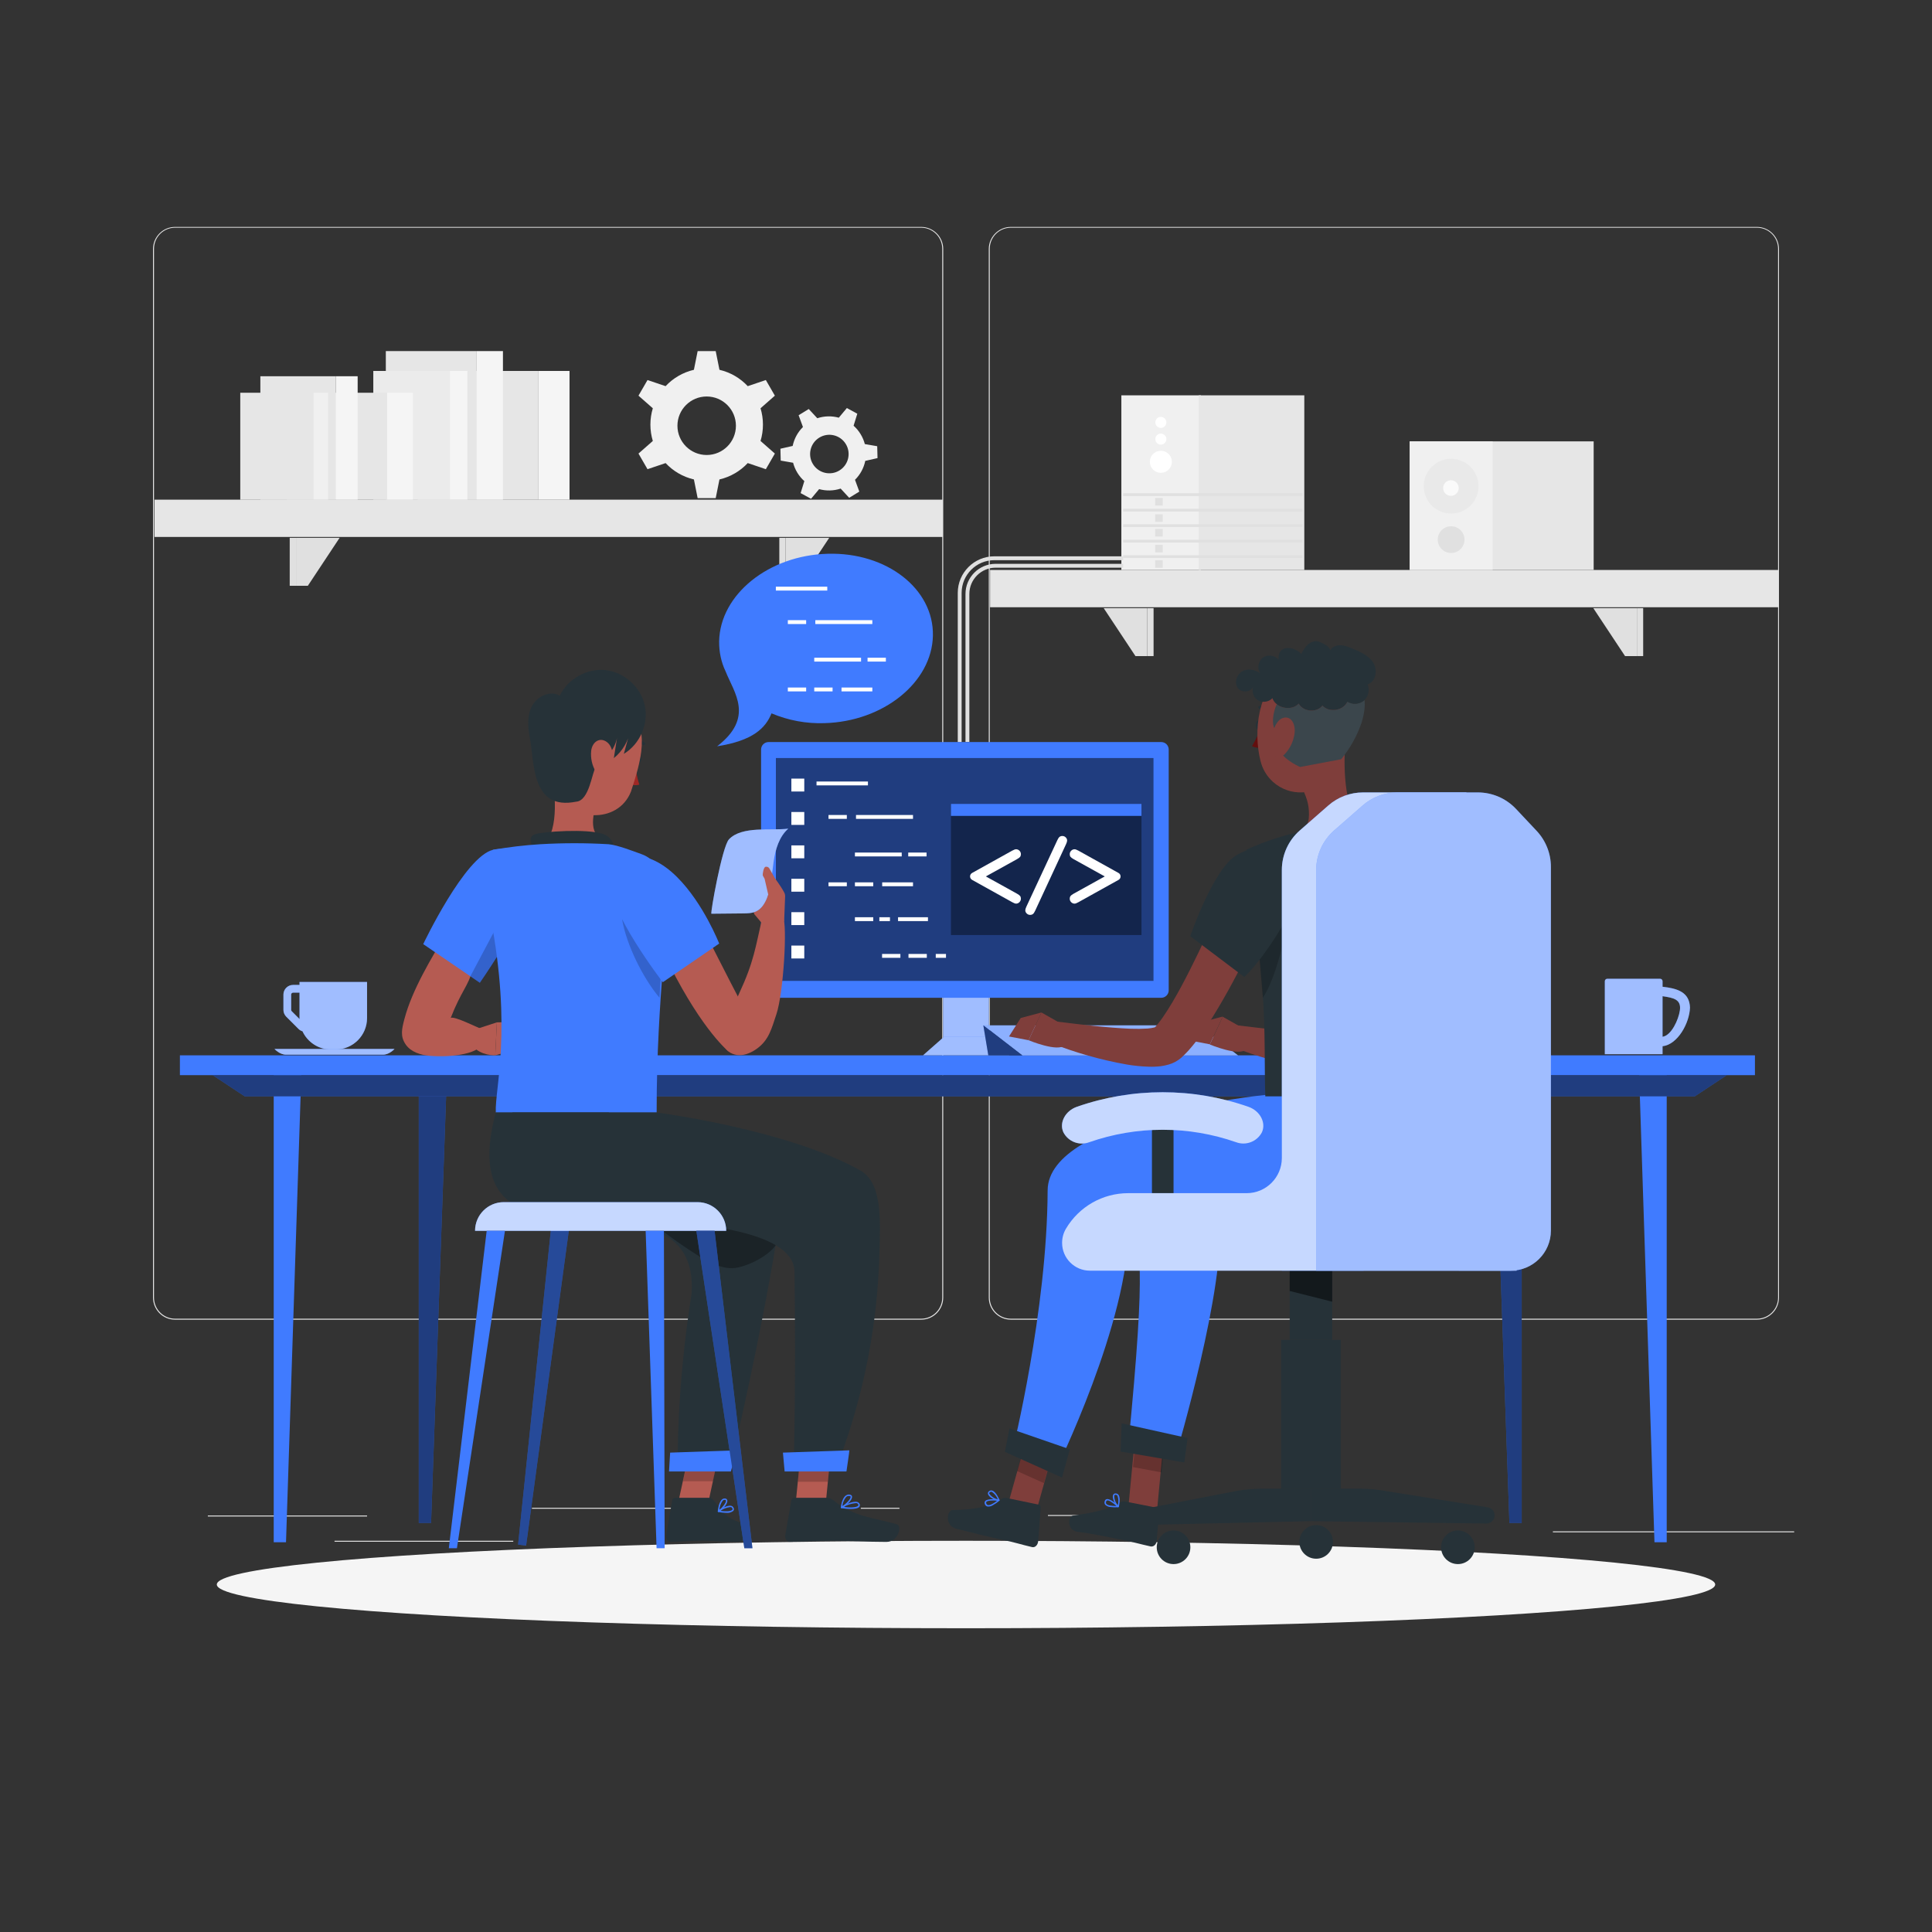 <?xml version="1.0" encoding="utf-8"?>
<!-- Generator: Adobe Illustrator 27.5.0, SVG Export Plug-In . SVG Version: 6.00 Build 0)  -->
<svg version="1.1" xmlns="http://www.w3.org/2000/svg" xmlns:xlink="http://www.w3.org/1999/xlink" x="0px" y="0px"
	 viewBox="0 0 500 500" style="enable-background:new 0 0 500 500;" xml:space="preserve">
<rect x="0" y="0" width="500" height="500" fill="#333333" stroke="none"/>
<g id="Shadows_1_">
	<g id="Shadow--inject-214">
		<ellipse id="path--inject-214" style="fill:#F5F5F5;" cx="250" cy="410.07" rx="193.89" ry="11.32"/>
	</g>
</g>
<g id="Background_Complete">
	<g>
		<path style="fill:#E6E6E6;" d="M238.395,341.53H45.305c-3.15-0.005-5.7-2.56-5.7-5.71V64.39c0.027-3.13,2.57-5.655,5.7-5.66
			h193.09c3.153,0,5.71,2.556,5.71,5.71l0,0v271.38C244.105,338.974,241.548,341.53,238.395,341.53z M45.305,58.93
			c-3.012,0.006-5.45,2.448-5.45,5.46v271.43c0,3.012,2.438,5.454,5.45,5.46h193.09c3.013-0.005,5.454-2.447,5.46-5.46V64.39
			c-0.006-3.013-2.447-5.455-5.46-5.46H45.305z"/>
		<path style="fill:#E6E6E6;" d="M454.705,341.53h-193.1c-3.151-0.005-5.705-2.559-5.71-5.71V64.39
			c0.033-3.132,2.578-5.655,5.71-5.66h193.1c3.126,0.011,5.663,2.534,5.69,5.66v271.43
			C460.395,338.966,457.851,341.519,454.705,341.53z M261.605,58.93c-3.013,0.006-5.455,2.447-5.46,5.46v271.43
			c0.005,3.013,2.447,5.454,5.46,5.46h193.1c3.013-0.005,5.454-2.447,5.46-5.46V64.39c-0.006-3.013-2.447-5.455-5.46-5.46H261.605z"
			/>
	</g>
	<g>
		<rect x="53.79" y="392.21" style="fill:#E0E0E0;" width="41.21" height="0.25"/>
		<rect x="137.67" y="390.21" style="fill:#E0E0E0;" width="41.33" height="0.25"/>
		<rect x="222.78" y="390.21" style="fill:#E0E0E0;" width="10" height="0.25"/>
		<rect x="86.58" y="398.75" style="fill:#E0E0E0;" width="46.25" height="0.25"/>
		<rect x="271.2" y="392.08" style="fill:#E0E0E0;" width="21.6" height="0.25"/>
		<rect x="301.7" y="392.08" style="fill:#E0E0E0;" width="27.93" height="0.25"/>
		<rect x="401.89" y="396.31" style="fill:#E0E0E0;" width="62.44" height="0.25"/>
	</g>
	<g>
		<rect x="364.83" y="114.225" style="fill:#E6E6E6;" width="47.61" height="33.27"/>
		<g>
			<rect x="364.83" y="114.225" style="fill:#F0F0F0;" width="21.47" height="33.27"/>
			<path style="opacity:0.4;fill:#E0E0E0;enable-background:new    ;" d="M375.548,118.735c3.916,0,7.09,3.174,7.09,7.09
				s-3.174,7.09-7.09,7.09c-3.916,0-7.09-3.174-7.09-7.09S371.632,118.735,375.548,118.735z"/>
			<path style="fill:#E0E0E0;" d="M379.008,139.655c0,1.911-1.549,3.46-3.46,3.46c-1.911,0-3.46-1.549-3.46-3.46
				c0-1.911,1.549-3.46,3.46-3.46h0C377.459,136.195,379.008,137.745,379.008,139.655z"/>
		</g>
		<circle style="fill:#FAFAFA;" cx="375.497" cy="126.307" r="2.017"/>
	</g>
	<g>
		<g>
			<g>
				<rect x="290.208" y="102.312" style="fill:#F0F0F0;" width="20.588" height="45.196"/>
			</g>
			<g>
				<rect x="310.235" y="102.312" style="fill:#E6E6E6;" width="27.317" height="45.196"/>
			</g>
			<g>
				<g>
					<path style="fill:#FFFFFF;" d="M300.427,116.663c1.575,0,2.852,1.277,2.852,2.852c0,1.575-1.277,2.851-2.852,2.851
						c-1.575,0-2.852-1.277-2.852-2.851C297.576,117.94,298.853,116.663,300.427,116.663z"/>
				</g>
				<g>
					<path style="fill:#FFFFFF;" d="M300.427,112.212c0.787,0,1.426,0.638,1.426,1.426s-0.638,1.426-1.426,1.426
						c-0.787,0-1.426-0.638-1.426-1.426S299.64,112.212,300.427,112.212z"/>
				</g>
				<g>
					<path style="fill:#FFFFFF;" d="M300.427,107.89c0.787,0,1.426,0.638,1.426,1.426s-0.638,1.426-1.426,1.426
						c-0.787,0-1.426-0.638-1.426-1.426S299.64,107.89,300.427,107.89z"/>
				</g>
			</g>
			<g>
				<rect x="290.669" y="127.662" style="fill:#E0E0E0;" width="46.404" height="0.713"/>
				<rect x="290.669" y="131.672" style="fill:#E0E0E0;" width="46.404" height="0.713"/>
				<rect x="290.669" y="135.682" style="fill:#E0E0E0;" width="46.404" height="0.713"/>
				<rect x="290.669" y="139.692" style="fill:#E0E0E0;" width="46.404" height="0.713"/>
				<rect x="290.669" y="143.702" style="fill:#E0E0E0;" width="46.404" height="0.713"/>
			</g>
			<g>
				<g>
					<rect x="298.957" y="128.88" style="fill:#E0E0E0;" width="1.96" height="1.96"/>
				</g>
			</g>
			<g>
				<g>
					<rect x="298.957" y="133.098" style="fill:#E0E0E0;" width="1.96" height="1.96"/>
				</g>
			</g>
			<g>
				<g>
					<rect x="298.957" y="136.9" style="fill:#E0E0E0;" width="1.96" height="1.96"/>
				</g>
			</g>
			<g>
				<g>
					<rect x="298.957" y="140.999" style="fill:#E0E0E0;" width="1.96" height="1.96"/>
				</g>
			</g>
			<g>
				<g>
					<rect x="298.957" y="144.981" style="fill:#E0E0E0;" width="1.96" height="1.96"/>
				</g>
			</g>
		</g>
		<g>
			<path style="fill:#E0E0E0;" d="M250.869,192.016h-1v-38.304c0-4.299,3.497-7.796,7.796-7.796h33.004v1h-33.004
				c-3.747,0-6.796,3.049-6.796,6.796V192.016z"/>
		</g>
		<g>
			<path style="fill:#E0E0E0;" d="M248.869,192.073h-1v-38.642c0-5.216,4.243-9.46,9.459-9.46h33.341v1h-33.341
				c-4.664,0-8.459,3.795-8.459,8.46V192.073z"/>
		</g>
	</g>
	<g>
		<rect x="108.061" y="96.002" style="fill:#E6E6E6;" width="31.31" height="33.33"/>
		<rect x="139.371" y="96.002" style="fill:#F5F5F5;" width="8.02" height="33.33"/>
		<rect x="99.851" y="90.862" style="fill:#E6E6E6;" width="23.52" height="38.47"/>
		<rect x="123.361" y="90.862" style="fill:#F5F5F5;" width="6.8" height="38.47"/>
		<rect x="96.611" y="96.002" style="fill:#EBEBEB;" width="19.83" height="33.33"/>
		<rect x="116.441" y="96.002" style="fill:#F5F5F5;" width="4.53" height="33.33"/>
		<rect x="74.201" y="101.642" style="fill:#E6E6E6;" width="26.01" height="27.69"/>
		<rect x="100.211" y="101.642" style="fill:#F5F5F5;" width="6.66" height="27.69"/>
		<rect x="67.381" y="97.372" style="fill:#E6E6E6;" width="19.54" height="31.96"/>
		<rect x="86.911" y="97.372" style="fill:#F5F5F5;" width="5.65" height="31.96"/>
		<rect x="62.181" y="101.642" style="fill:#E6E6E6;" width="18.98" height="27.69"/>
		<rect x="81.171" y="101.642" style="fill:#F0F0F0;" width="3.76" height="27.69"/>
	</g>
	<g>
		
			<rect x="39.998" y="129.314" transform="matrix(-1 -1.224647e-16 1.224647e-16 -1 283.996 268.274)" style="fill:#E6E6E6;" width="204" height="9.646"/>
		<g>
			<polygon style="fill:#E0E0E0;" points="76.606,139.188 87.891,139.188 79.671,151.6 76.606,151.6 			"/>
			<rect x="74.98" y="139.188" style="fill:#E0E0E0;" width="1.625" height="12.412"/>
		</g>
		<g>
			<polygon style="fill:#E0E0E0;" points="203.314,139.188 214.6,139.188 206.379,151.6 203.314,151.6 			"/>
			<rect x="201.688" y="139.188" style="fill:#E0E0E0;" width="1.626" height="12.412"/>
		</g>
	</g>
	<g>
		<rect x="256.234" y="147.508" style="fill:#E6E6E6;" width="204" height="9.646"/>
		<g>
			<polygon style="fill:#E0E0E0;" points="423.627,169.794 420.562,169.794 412.341,157.382 423.627,157.382 			"/>
			<rect x="423.627" y="157.382" style="fill:#E0E0E0;" width="1.625" height="12.412"/>
		</g>
		<g>
			<polygon style="fill:#E0E0E0;" points="296.918,169.794 293.853,169.794 285.633,157.382 296.918,157.382 			"/>
			<rect x="296.918" y="157.382" style="fill:#E0E0E0;" width="1.626" height="12.412"/>
		</g>
	</g>
	<g>
		<g>
			<path style="fill:#F0F0F0;" d="M197.45,109.89c0-1.47-0.216-2.892-0.625-4.228l3.71-3.263l-2.336-4.046l-4.682,1.583
				c-1.937-2.068-4.469-3.569-7.323-4.232l-0.972-4.843h-4.671l-0.969,4.843c-2.854,0.663-5.389,2.164-7.326,4.232l-4.682-1.583
				l-2.336,4.046l3.709,3.263c-0.405,1.336-0.625,2.758-0.625,4.228c0,1.474,0.22,2.892,0.625,4.232l-3.709,3.26l2.336,4.046
				l4.682-1.583c1.937,2.068,4.472,3.569,7.326,4.235l0.969,4.843h4.671l0.972-4.843c2.854-0.666,5.386-2.167,7.323-4.235
				l4.682,1.583l2.336-4.046l-3.71-3.26C197.234,112.782,197.45,111.364,197.45,109.89z M182.887,117.752
				c-4.18,0-7.567-3.39-7.567-7.57s3.387-7.57,7.567-7.57s7.57,3.39,7.57,7.57S187.067,117.752,182.887,117.752z"/>
		</g>
		<g>
			<path style="fill:#F0F0F0;" d="M222.713,112.337c-0.505-0.826-1.116-1.55-1.805-2.159l0.961-3.108l-2.702-1.469l-2.085,2.498
				c-1.799-0.495-3.736-0.468-5.567,0.141l-2.211-2.385l-2.623,1.606l1.121,3.052c-1.375,1.354-2.282,3.068-2.659,4.895l-3.173,0.72
				l0.079,3.075l3.205,0.557c0.232,0.89,0.597,1.764,1.103,2.589c0.507,0.827,1.118,1.549,1.806,2.161l-0.962,3.106l2.702,1.469
				l2.085-2.499c1.799,0.495,3.738,0.467,5.57-0.14l2.209,2.386l2.623-1.606l-1.119-3.054c1.374-1.355,2.279-3.068,2.656-4.896
				l3.173-0.72l-0.08-3.075l-3.204-0.555C223.586,114.035,223.22,113.164,222.713,112.337z M217.238,121.758
				c-2.347,1.437-5.414,0.698-6.851-1.65c-1.437-2.347-0.701-5.415,1.646-6.852c2.347-1.437,5.416-0.699,6.853,1.648
				C220.324,117.252,219.585,120.321,217.238,121.758z"/>
		</g>
	</g>
</g>
<g id="Background_Simple_1_" style="display:none;">
	<g id="Layer_8" style="display:inline;">
		<g>
			<path style="fill:#407BFF;" d="M385.341,58.049c-24.603-18.466-61.008-13.588-90.141-3.709
				c-29.133,9.879-54.335,30.892-69.291,57.774c-8.752,15.73-14.308,33.618-26.615,46.755c-18.914,20.19-52.901,23.956-75.777,8.397
				c-11.964-8.137-23.453-21.431-37.649-18.64c-8.04,1.581-14.275,8.416-17.212,16.065c-2.938,7.649-3.093,16.059-2.828,24.249
				c0.723,22.371,4.381,44.875,13.269,65.417c8.888,20.542,23.276,39.073,42.423,50.665c22.694,13.74,51,16.89,76.857,10.954
				c25.857-5.936,49.287-20.475,68.07-39.21c14.817-14.778,26.875-32.074,41.005-47.51c14.13-15.436,31.063-29.371,51.33-34.587
				c14.389-3.703,29.552-2.786,44.23-5.096c14.678-2.31,30.096-9.034,36.415-22.482c5.508-11.722,2.771-25.606-1.534-37.821
				C427.3,99.217,410.828,77.178,385.341,58.049z"/>
			<path style="opacity:0.8;fill:#FFFFFF;" d="M385.341,58.049c-24.603-18.466-61.008-13.588-90.141-3.709
				c-29.133,9.879-54.335,30.892-69.291,57.774c-8.752,15.73-14.308,33.618-26.615,46.755c-18.914,20.19-52.901,23.956-75.777,8.397
				c-11.964-8.137-23.453-21.431-37.649-18.64c-8.04,1.581-14.275,8.416-17.212,16.065c-2.938,7.649-3.093,16.059-2.828,24.249
				c0.723,22.371,4.381,44.875,13.269,65.417c8.888,20.542,23.276,39.073,42.423,50.665c22.694,13.74,51,16.89,76.857,10.954
				c25.857-5.936,49.287-20.475,68.07-39.21c14.817-14.778,26.875-32.074,41.005-47.51c14.13-15.436,31.063-29.371,51.33-34.587
				c14.389-3.703,29.552-2.786,44.23-5.096c14.678-2.31,30.096-9.034,36.415-22.482c5.508-11.722,2.771-25.606-1.534-37.821
				C427.3,99.217,410.828,77.178,385.341,58.049z"/>
		</g>
	</g>
</g>
<g id="Desk">
	<g>
		<g id="Group">
			<rect x="46.559" y="273.12" style="fill:#407BFF;" width="407.619" height="5.129"/>
			<polygon style="fill:#407BFF;" points="70.839,276.8 70.839,399.14 74.019,399.14 78.019,276.8 			"/>
			<g>
				<polygon style="fill:#407BFF;" points="108.379,280.8 108.379,394.14 111.559,394.14 115.559,280.8 				"/>
				<polygon style="opacity:0.5;" points="108.379,280.8 108.379,394.14 111.559,394.14 115.559,280.8 				"/>
			</g>
			<polygon style="fill:#407BFF;" points="431.345,276.8 431.345,399.14 428.175,399.14 424.165,276.8 			"/>
			<g>
				<polygon style="fill:#407BFF;" points="393.815,280.8 393.815,394.14 390.635,394.14 386.635,280.8 				"/>
				<polygon style="opacity:0.5;" points="393.815,280.8 393.815,394.14 390.635,394.14 386.635,280.8 				"/>
			</g>
			<g>
				<polygon style="fill:#407BFF;" points="438.596,283.739 63.339,283.739 55.039,278.25 446.896,278.25 				"/>
				<polygon style="opacity:0.5;" points="438.596,283.739 63.339,283.739 55.039,278.25 446.896,278.25 				"/>
			</g>
		</g>
	</g>
</g>
<g id="Beverages">
	<g>
		<path style="fill:#407BFF;" d="M73.35,257.394v3.957c0,0.667,0.26,1.293,0.73,1.766l3.174,3.173
			c0.29,0.291,0.644,0.49,1.027,0.608c1.295,2.783,4.108,4.717,7.38,4.717h1.188c4.498,0,8.144-3.646,8.144-8.143v-9.332H77.517
			v0.757h-1.67C74.47,254.896,73.35,256.017,73.35,257.394z M75.35,257.394c0-0.274,0.223-0.498,0.497-0.498h1.67v6.575
			c0,0.09,0.01,0.177,0.013,0.266l-2.035-2.035c-0.092-0.093-0.145-0.221-0.145-0.352V257.394z"/>
		<path style="opacity:0.5;fill:#FFFFFF;" d="M73.35,257.394v3.957c0,0.667,0.26,1.293,0.73,1.766l3.174,3.173
			c0.29,0.291,0.644,0.49,1.027,0.608c1.295,2.783,4.108,4.717,7.38,4.717h1.188c4.498,0,8.144-3.646,8.144-8.143v-9.332H77.517
			v0.757h-1.67C74.47,254.896,73.35,256.017,73.35,257.394z M75.35,257.394c0-0.274,0.223-0.498,0.497-0.498h1.67v6.575
			c0,0.09,0.01,0.177,0.013,0.266l-2.035-2.035c-0.092-0.093-0.145-0.221-0.145-0.352V257.394z"/>
		<g>
			<path style="fill:#407BFF;" d="M99.141,272.951H74.002c-1.635,0-2.96-1.48-2.96-1.48h31.059
				C102.101,271.471,100.776,272.951,99.141,272.951z"/>
			<path style="opacity:0.5;fill:#FFFFFF;" d="M99.141,272.951H74.002c-1.635,0-2.96-1.48-2.96-1.48h31.059
				C102.101,271.471,100.776,272.951,99.141,272.951z"/>
		</g>
	</g>
	<g>
		<g>
			<g>
				<path style="fill:#407BFF;" d="M437.364,260.76c-0.131-3.969-3.152-4.942-7.098-5.39v-1.45
					c-0.007-0.348-0.294-0.625-0.642-0.618c-0.004,0-0.009,0-0.013,0h-13.616c-0.355-0.014-0.654,0.262-0.668,0.617
					c0,0,0,0.001,0,0.001v18.911h14.939v-2.068C434.219,270.32,437.244,264.736,437.364,260.76z M430.266,268.318v-10.502
					c2.9,0.427,4.904,0.824,4.477,3.724C434.401,263.857,432.582,267.976,430.266,268.318z"/>
			</g>
		</g>
		<g style="opacity:0.5;">
			<path style="fill:#FFFFFF;" d="M437.364,260.76c-0.131-3.969-3.152-4.942-7.098-5.39v-1.45c-0.007-0.348-0.294-0.625-0.642-0.618
				c-0.004,0-0.009,0-0.013,0h-13.616c-0.355-0.014-0.654,0.262-0.668,0.617c0,0,0,0.001,0,0.001v18.911h14.939v-2.068
				C434.219,270.32,437.244,264.736,437.364,260.76z M430.266,268.318v-10.502c2.9,0.427,4.904,0.824,4.477,3.724
				C434.401,263.857,432.582,267.976,430.266,268.318z"/>
		</g>
	</g>
</g>
<g id="PC">
	<g>
		<g>
			<g>
				<rect x="244.105" y="248.731" style="fill:#407BFF;" width="11.79" height="23.952"/>
				<rect x="244.105" y="248.731" style="opacity:0.5;fill:#FFFFFF;" width="11.79" height="23.952"/>
			</g>
			<g>
				<polygon style="fill:#407BFF;" points="261.218,273.112 238.881,273.112 244.329,268.316 255.77,268.316 				"/>
				<polygon style="opacity:0.5;fill:#FFFFFF;" points="261.218,273.112 238.881,273.112 244.329,268.316 255.77,268.316 				"/>
			</g>
		</g>
		<g>
			<g>
				<g>
					<polygon style="fill:#407BFF;" points="310.329,265.357 254.489,265.357 264.579,273.141 320.409,273.141 					"/>
					<polygon style="opacity:0.4;fill:#FFFFFF;" points="310.329,265.357 254.489,265.357 264.579,273.141 320.409,273.141 					"/>
				</g>
			</g>
			<g>
				<polygon style="fill:#407BFF;" points="255.779,273.141 254.489,265.357 264.579,273.141 				"/>
				<polygon style="opacity:0.5;" points="255.779,273.141 254.489,265.357 264.579,273.141 				"/>
			</g>
		</g>
		<g>
			<path style="fill:#407BFF;" d="M198.896,192.044h101.635c1.065,0,1.928,0.863,1.928,1.928v62.325
				c0,1.065-0.863,1.928-1.928,1.928H198.896c-1.065,0-1.928-0.863-1.928-1.928v-62.325
				C196.968,192.907,197.831,192.044,198.896,192.044z"/>
			<rect x="200.8" y="196.179" style="opacity:0.5;" width="97.721" height="57.674"/>
		</g>
		<g>
			<g>
				<rect x="246.105" y="208.042" style="opacity:0.4;" width="49.311" height="33.948"/>
				<rect x="246.105" y="208.042" style="fill:#407BFF;" width="49.311" height="3.11"/>
			</g>
			<g>
				<path style="fill:#FFFFFF;" d="M255.14,226.817l8.062,4.468c0.404,0.227,0.674,0.43,0.807,0.607c0.133,0.178,0.2,0.405,0.2,0.68
					c0,0.348-0.126,0.65-0.376,0.905c-0.251,0.255-0.543,0.382-0.874,0.382c-0.219,0-0.546-0.121-0.983-0.364l-10.4-5.784
					c-0.701-0.39-0.701-1.398,0-1.788l10.4-5.784c0.437-0.235,0.76-0.352,0.971-0.352c0.34,0,0.635,0.126,0.887,0.377
					c0.251,0.251,0.376,0.55,0.376,0.898c0,0.275-0.067,0.502-0.2,0.68c-0.134,0.178-0.403,0.38-0.807,0.607L255.14,226.817z"/>
				<path style="fill:#FFFFFF;" d="M275.883,218.488l-7.977,17.192c-0.203,0.429-0.385,0.708-0.547,0.838
					c-0.211,0.17-0.465,0.255-0.765,0.255c-0.34,0-0.633-0.121-0.88-0.365c-0.247-0.243-0.37-0.518-0.37-0.825
					c0-0.218,0.097-0.538,0.291-0.959l8.001-17.179c0.202-0.429,0.38-0.708,0.534-0.838c0.219-0.17,0.474-0.255,0.765-0.255
					c0.34,0,0.631,0.12,0.874,0.358c0.243,0.239,0.365,0.512,0.365,0.82C276.175,217.748,276.078,218.068,275.883,218.488z"/>
				<path style="fill:#FFFFFF;" d="M285.914,226.817l-8.062-4.468c-0.405-0.226-0.674-0.429-0.807-0.607
					c-0.134-0.178-0.2-0.405-0.2-0.68c0-0.348,0.125-0.648,0.376-0.898c0.251-0.251,0.546-0.377,0.886-0.377
					c0.211,0,0.535,0.117,0.971,0.352l10.4,5.784c0.701,0.39,0.701,1.398,0,1.788l-10.4,5.784c-0.437,0.243-0.761,0.364-0.971,0.364
					c-0.344,0-0.643-0.129-0.895-0.385c-0.238-0.242-0.367-0.562-0.367-0.902c0-0.275,0.067-0.501,0.2-0.679
					c0.134-0.178,0.402-0.381,0.807-0.607L285.914,226.817z"/>
			</g>
		</g>
		<g>
			<g>
				<rect x="204.806" y="201.503" style="fill:#FFFFFF;" width="3.338" height="3.338"/>
				<rect x="204.806" y="210.145" style="fill:#FFFFFF;" width="3.338" height="3.338"/>
				<rect x="204.806" y="218.787" style="fill:#FFFFFF;" width="3.338" height="3.338"/>
				<rect x="204.806" y="227.429" style="fill:#FFFFFF;" width="3.338" height="3.338"/>
				<rect x="204.806" y="236.071" style="fill:#FFFFFF;" width="3.338" height="3.338"/>
				<rect x="204.806" y="244.713" style="fill:#FFFFFF;" width="3.338" height="3.338"/>
			</g>
			<g>
				<rect x="211.316" y="202.255" style="fill:#FFFFFF;" width="13.308" height="1"/>
			</g>
			<g>
				<rect x="214.418" y="210.92" style="fill:#FFFFFF;" width="4.74" height="1"/>
			</g>
			<g>
				<rect x="235.049" y="220.64" style="fill:#FFFFFF;" width="4.74" height="1"/>
			</g>
			<g>
				<rect x="214.418" y="228.354" style="fill:#FFFFFF;" width="4.74" height="1"/>
			</g>
			<g>
				<rect x="221.254" y="228.354" style="fill:#FFFFFF;" width="4.74" height="1"/>
			</g>
			<g>
				<rect x="221.254" y="220.64" style="fill:#FFFFFF;" width="12.112" height="1"/>
			</g>
			<g>
				<rect x="228.31" y="228.354" style="fill:#FFFFFF;" width="7.975" height="1"/>
			</g>
			<g>
				<rect x="228.282" y="246.882" style="fill:#FFFFFF;" width="4.74" height="1"/>
			</g>
			<g>
				<rect x="235.117" y="246.882" style="fill:#FFFFFF;" width="4.74" height="1"/>
			</g>
			<g>
				<rect x="242.174" y="246.882" style="fill:#FFFFFF;" width="2.648" height="1"/>
			</g>
			<g>
				<rect x="221.534" y="210.92" style="fill:#FFFFFF;" width="14.75" height="1"/>
			</g>
			<g>
				<rect x="221.254" y="237.38" style="fill:#FFFFFF;" width="4.74" height="1"/>
			</g>
			<g>
				<rect x="227.578" y="237.38" style="fill:#FFFFFF;" width="2.74" height="1"/>
			</g>
			<g>
				<rect x="232.414" y="237.38" style="fill:#FFFFFF;" width="7.74" height="1"/>
			</g>
		</g>
	</g>
</g>
<g id="Speech_Code">
	<g>
		<g>
			<g>
				<path style="fill:#407BFF;" d="M241.436,164.503c-0.244,12.1-12.82,22.244-28.088,22.648c-4.684,0.157-9.316-0.701-13.681-2.534
					c-1.534,3.801-4.777,7.061-14.07,8.521c9.697-7.489,4.393-13.823,2.182-19.398l0,0c-1.125-2.33-1.7-5.017-1.667-7.779
					c0.244-12.107,12.82-22.244,28.088-22.648C229.478,142.876,241.68,152.403,241.436,164.503z"/>
			</g>
		</g>
		<g>
			<g>
				<rect x="200.791" y="151.834" style="fill:#FFFFFF;" width="13.308" height="1"/>
			</g>
			<g>
				<rect x="203.892" y="160.499" style="fill:#FFFFFF;" width="4.74" height="1"/>
			</g>
			<g>
				<rect x="224.523" y="170.218" style="fill:#FFFFFF;" width="4.74" height="1"/>
			</g>
			<g>
				<rect x="203.892" y="177.933" style="fill:#FFFFFF;" width="4.74" height="1"/>
			</g>
			<g>
				<rect x="210.728" y="177.933" style="fill:#FFFFFF;" width="4.74" height="1"/>
			</g>
			<g>
				<rect x="210.728" y="170.218" style="fill:#FFFFFF;" width="12.112" height="1"/>
			</g>
			<g>
				<rect x="217.784" y="177.933" style="fill:#FFFFFF;" width="7.975" height="1"/>
			</g>
			<g>
				<rect x="211.008" y="160.499" style="fill:#FFFFFF;" width="14.75" height="1"/>
			</g>
		</g>
	</g>
</g>
<g id="Character_2">
	<g>
		<g>
			<g>
				<g>
					<g>
						<polygon style="fill:#7F3E3B;" points="299.167,393.749 291.877,391.569 293.577,373.699 300.867,375.879 						"/>
						<polygon style="opacity:0.2;enable-background:new    ;" points="301.468,371.842 294.178,369.672 293.228,379.682 
							300.598,381.052 						"/>
					</g>
					<path style="fill:#407BFF;" d="M342.317,283.379c0,0-50.13,4.23-48.9,26c1.009,17.823,3.65,12.978-1.54,65.966l12.611,0.696
						c0,0,12.829-43.342,11.099-60.562c14.13,0,46.48,1.24,51.18-11.51c2.334-6.474,3.469-13.319,3.35-20.2L342.317,283.379z"/>
				</g>
				<polygon style="fill:#263238;" points="306.494,378.481 290.014,375.661 290.284,368.371 307.344,372.161 				"/>
			</g>
			<g>
				<path style="fill:#263238;" d="M291.127,388.57l8.42,1.665c0.296,0.043,0.509,0.358,0.48,0.709l-0.7,7.961
					c-0.128,0.858-0.811,1.439-1.54,1.311c-2.92-0.638-4.3-1.11-8-1.842c-2.28-0.449-7.49-1.547-10.66-1.901
					c-3.17-0.354-2.79-4.063-1.42-4.252c6.16-0.815,9.66-1.807,12.05-3.354C290.173,388.59,290.655,388.487,291.127,388.57z"/>
				<g>
					<path style="fill:#407BFF;" d="M287.349,390.013c0.663,0.09,1.333,0.11,2,0.06c0.068-0.001,0.129-0.045,0.15-0.11
						c0.034-0.059,0.034-0.131,0-0.19c-0.21-0.21-2.1-2-3.07-1.8c-0.228,0.039-0.416,0.201-0.49,0.42c-0.16,0.32-0.137,0.701,0.06,1
						C286.358,389.758,286.839,389.979,287.349,390.013z M288.959,389.743c-1.39,0-2.37-0.16-2.66-0.57
						c-0.116-0.197-0.116-0.443,0-0.64c0.032-0.109,0.12-0.193,0.23-0.22C287.039,388.203,288.179,389.043,288.959,389.743z"/>
					<path style="fill:#407BFF;" d="M289.359,390.073c0,0,0.05,0,0.08,0c0.058-0.022,0.102-0.07,0.12-0.13
						c0-0.09,0.55-2.22-0.09-3.07c-0.158-0.231-0.42-0.37-0.7-0.37c-0.308-0.044-0.607,0.13-0.72,0.42
						c-0.31,0.79,0.55,2.54,1.22,3.11C289.293,390.058,289.325,390.072,289.359,390.073z M288.839,386.863
						c0.142,0.023,0.268,0.102,0.35,0.22c0.293,0.789,0.325,1.652,0.09,2.46c-0.606-0.685-0.928-1.576-0.9-2.49
						c0-0.1,0.11-0.21,0.37-0.2L288.839,386.863z"/>
				</g>
			</g>
			<g>
				<g>
					<polygon style="fill:#7F3E3B;" points="266.667,396.529 259.727,393.409 264.527,376.289 271.467,379.409 					"/>
					<polygon style="opacity:0.2;enable-background:new    ;" points="272.639,375.003 265.699,371.883 263.229,380.713 
						270.169,383.833 					"/>
				</g>
				<g>
					<path style="fill:#407BFF;" d="M327.397,283.379c-0.33,0-56.2,5.75-56.27,24.7c-0.12,31.34-9.07,67.266-9.07,67.266
						l11.042,5.47c0,0,19.228-38.946,18.938-63.376c15.37-4.41,55.13,3,59.83-9.74c3.85-10.42,1.77-24.32,1.77-24.32
						L327.397,283.379z"/>
					<polygon style="fill:#263238;" points="274.864,382.401 260.064,375.741 261.254,369.681 276.864,375.071 					"/>
				</g>
			</g>
			<g>
				<path style="fill:#263238;" d="M260.417,387.655l8.44,1.753c0.292,0.054,0.5,0.398,0.47,0.779l-0.66,8.752
					c-0.113,0.95-0.797,1.601-1.529,1.455c0,0-0.001,0-0.001,0c-2.92-0.675-4.3-1.195-8-1.961c-2.28-0.467-8.49-1.974-11.62-2.792
					c-3.13-0.818-2.43-4.805-1-4.831c6.19-0.091,10.2-1.104,12.58-2.831C259.497,387.686,259.961,387.572,260.417,387.655z"/>
				<g>
					<path style="fill:#407BFF;" d="M256.951,389.545c0.588-0.319,1.139-0.7,1.647-1.136c0.056-0.046,0.08-0.121,0.059-0.191
						c-0.021-0.064-0.079-0.11-0.146-0.116c-0.293-0.046-2.875-0.382-3.544,0.364c-0.15,0.173-0.201,0.411-0.135,0.63
						c0.058,0.353,0.301,0.648,0.637,0.773C255.985,389.951,256.515,389.835,256.951,389.545z M258.08,388.378
						c-1.087,0.852-1.997,1.267-2.475,1.12c-0.214-0.093-0.36-0.294-0.382-0.526c-0.038-0.105-0.014-0.223,0.062-0.305
						C255.643,388.308,257.043,388.278,258.08,388.378z"/>
					<path style="fill:#407BFF;" d="M258.598,388.409l0.073-0.053c0.037-0.046,0.045-0.109,0.018-0.162
						c-0.053-0.073-0.875-2.121-1.893-2.432c-0.264-0.086-0.553-0.041-0.778,0.121c-0.274,0.151-0.41,0.469-0.329,0.771
						c0.214,0.821,1.941,1.717,2.826,1.777C258.544,388.43,258.572,388.423,258.598,388.409z M256.273,386.131
						c0.126-0.071,0.276-0.086,0.415-0.042c0.705,0.465,1.245,1.142,1.542,1.933c-0.898-0.189-1.689-0.716-2.209-1.472
						c-0.059-0.081-0.035-0.235,0.182-0.379L256.273,386.131z"/>
				</g>
			</g>
			<g>
				<path style="fill:#7F3E3B;" d="M346.377,222.916c1.47,3.16,2.68,6.2,3.89,9.36c1.21,3.16,2.28,6.32,3.27,9.56s1.85,6.56,2.54,10
					c0.753,3.574,1.128,7.217,1.12,10.87c-0.012,2.145-0.332,4.276-0.95,6.33c-0.389,1.258-0.951,2.456-1.67,3.56
					c-0.418,0.626-0.897,1.209-1.43,1.74l-0.43,0.42c-0.24,0.2-0.5,0.42-0.75,0.59c-0.422,0.289-0.87,0.537-1.34,0.74
					c-0.693,0.307-1.417,0.538-2.16,0.69c-0.584,0.124-1.175,0.211-1.77,0.26c-1.016,0.064-2.034,0.064-3.05,0
					c-1.804-0.086-3.601-0.286-5.38-0.6c-6.638-1.206-13.14-3.069-19.41-5.56l1.45-5.51c6.35,0.76,12.83,1.57,18.94,1.85
					c1.52,0,3,0.07,4.38,0c0.615-0.033,1.226-0.11,1.83-0.23c0.5-0.09,0.93-0.27,0.78-0.26c-0.099,0.034-0.194,0.081-0.28,0.14
					c-0.1,0.06-0.194,0.13-0.28,0.21l0,0c0,0,0.05-0.08,0.09-0.17c0.13-0.286,0.23-0.584,0.3-0.89c0.223-1.099,0.314-2.22,0.27-3.34
					c-0.147-2.864-0.572-5.708-1.27-8.49c-0.68-3-1.56-5.92-2.52-8.89c-0.96-2.97-2-5.94-3.14-8.9c-1.14-2.96-2.34-5.93-3.52-8.72
					L346.377,222.916z"/>
				<path style="fill:#7F3E3B;" d="M323.067,266.866l-6.63-3.73l-3.33,7.18c0,0,7.75,3.23,9.38,1.21L323.067,266.866z"/>
				<polygon style="fill:#7F3E3B;" points="311.067,264.496 308.037,269.296 313.107,270.266 316.437,263.086 				"/>
			</g>
			<g>
				<path style="fill:#7F3E3B;" d="M330.917,228.619c-1.27,3.19-2.6,6.24-4,9.33c-1.4,3.09-2.8,6.13-4.28,9.17
					c-2.979,6.19-6.318,12.2-10,18c-1,1.48-2,2.95-3.12,4.42c-0.56,0.74-1.18,1.47-1.84,2.22c-0.36,0.38-0.65,0.73-1.07,1.12
					l-0.6,0.58l-0.34,0.32c-0.952,0.815-2.072,1.409-3.28,1.74c-0.637,0.181-1.285,0.318-1.94,0.41
					c-1.068,0.129-2.145,0.173-3.22,0.13c-1.857-0.059-3.708-0.243-5.54-0.55c-6.78-1.197-13.421-3.08-19.82-5.62l1.46-5.52
					c6.47,0.78,13.08,1.61,19.3,1.87c1.467,0.057,2.935,0.036,4.4-0.06c0.59-0.046,1.175-0.14,1.75-0.28
					c0.188-0.044,0.369-0.111,0.54-0.2c0.06,0,0-0.07-0.27,0.1c-0.098,0.055-0.189,0.122-0.27,0.2c0,0,0.07-0.09,0.1-0.12l0.28-0.31
					c0.18-0.18,0.4-0.48,0.61-0.72c0.41-0.52,0.83-1.08,1.25-1.69c0.83-1.19,1.64-2.51,2.44-3.85c1.6-2.68,3.09-5.53,4.55-8.41
					c1.46-2.88,2.86-5.82,4.24-8.78c2.75-5.9,5.44-11.95,8-17.9L330.917,228.619z"/>
				<g>
					<path style="fill:#7F3E3B;" d="M276.167,265.809l-6.64-3.78l-3.33,7.18c0,0,7.75,3.24,9.39,1.22L276.167,265.809z"/>
					<polygon style="fill:#7F3E3B;" points="264.167,263.449 261.127,268.239 266.197,269.209 269.527,262.029 					"/>
				</g>
			</g>
			<g>
				<path style="fill:#7F3E3B;" d="M348.087,193.139l-4.24,4.91l-6.471,6.694c0.133,0.329,0.312,0.758,0.495,1.212
					c0.498,1.234,0.793,2.544,0.863,3.872c0.141,2.683-0.116,4.952-4.347,6.771c0,0-4.44,5.8,6.12,4.19s12.15-7.09,12.15-7.09
					C347.977,210.369,347.717,199.299,348.087,193.139z"/>
				<g>
					<path style="fill:#263238;" d="M326.557,187.599c0,0.66-0.33,1.22-0.77,1.24c-0.44,0.02-0.79-0.5-0.8-1.16
						c-0.01-0.66,0.34-1.22,0.77-1.24C326.187,186.419,326.547,186.939,326.557,187.599z"/>
					<path style="fill:#263238;" d="M328.767,185.139c-0.131-0.001-0.251-0.069-0.32-0.18c-0.524-0.861-1.418-1.43-2.42-1.54
						c-0.213-0.011-0.38-0.187-0.38-0.4c0.005-0.215,0.184-0.385,0.4-0.38c0,0,0,0,0,0l0,0c1.264,0.112,2.399,0.817,3.06,1.9
						c0.111,0.183,0.058,0.421-0.12,0.54C328.92,185.118,328.844,185.139,328.767,185.139z"/>
					<path style="fill:#630F0F;" d="M326.317,187.969c-0.536,1.801-1.31,3.523-2.3,5.12c0.831,0.469,1.829,0.542,2.72,0.2
						L326.317,187.969z"/>
					<path style="fill:#7F3E3B;" d="M348.687,184.269c-0.39,8.16-0.21,13-4.26,17.32c-3.945,4.348-10.668,4.674-15.015,0.729
						c-1.594-1.447-2.712-3.343-3.205-5.439c-1.84-7.23-0.88-19.36,7-23c5.315-2.633,11.758-0.459,14.391,4.857
						C348.448,180.45,348.823,182.36,348.687,184.269z"/>
				</g>
			</g>
			<g>
				<g>
					<path style="fill:#263238;" d="M352.39,186.99c-1.18,3.46-2.97,6.68-5.3,9.5l-10.62,2c0,0-8.39-3.51-6.15-9.29
						c-1.42-1.2-0.89-4.91,0.11-6.95c1.6,1.28,4.23,1.39,5.67-0.15c1.16,2.13,4.64,2.43,6.15,0.51c1.73,1.92,5.42,1.33,6.46-1.04
						c1.28,0.84,3.12,0.72,4.28-0.28c0.05-0.05,0.1-0.09,0.15-0.14C353.31,182.61,353.14,184.52,352.39,186.99z"/>
					<path style="opacity:0.1;fill:#FFFFFF;" d="M352.39,186.99c-1.18,3.46-2.97,6.68-5.3,9.5l-10.62,2c0,0-8.39-3.51-6.15-9.29
						c-1.42-1.2-0.89-4.91,0.11-6.95c1.6,1.28,4.23,1.39,5.67-0.15c1.16,2.13,4.64,2.43,6.15,0.51c1.73,1.92,5.42,1.33,6.46-1.04
						c1.28,0.84,3.12,0.72,4.28-0.28c0.05-0.05,0.1-0.09,0.15-0.14C353.31,182.61,353.14,184.52,352.39,186.99z"/>
				</g>
				<path style="fill:#263238;" d="M353.92,177.1c0.6,1.34,0.27,3.03-0.78,4.05c-0.05,0.05-0.1,0.09-0.15,0.14
					c-1.16,1-3,1.12-4.28,0.28c-1.04,2.37-4.73,2.96-6.46,1.04c-1.51,1.92-4.99,1.62-6.15-0.51c-1.44,1.54-4.07,1.43-5.67,0.15
					c-0.42-0.33-0.77-0.75-1-1.24c-0.06-0.11-0.1-0.22-0.14-0.33c-0.09,0.1-0.18,0.19-0.28,0.27c-0.97,0.8-2.5,0.92-3.56,0.21
					c-0.87-0.58-1.35-1.66-1.28-2.69c0.01-0.22,0.05-0.43,0.11-0.64c-0.08,0.15-0.18,0.29-0.3,0.41c-0.87,0.93-2.71,0.97-3.56-0.09
					c-1.06-1.31-0.46-3.49,0.99-4.36c0.58-0.34,1.22-0.5,1.88-0.5c1.02,0,2.06,0.37,2.87,0.99c-0.87-1.25-0.56-3.16,0.66-4.07
					c1.22-0.9,3.14-0.65,4.08,0.54c-0.13-1.42,0.34-2.27,1.07-2.71c1.38-0.8,3.68-0.11,4.8,1.23c0,0,1.54-3.72,4.2-3.3
					c0.58,0.08,3.31,1.29,3.24,2.27c0,0.07-0.02,0.13-0.05,0.19c0.04-0.08,0.08-0.15,0.13-0.22c0.52-0.82,1.57-1.23,2.56-1.21
					c1.07,0.01,2.09,0.42,3.08,0.82c2.07,0.85,4.27,1.8,5.47,3.69C356.59,173.41,356.07,176.5,353.92,177.1z"/>
				<path style="fill:#7F3E3B;" d="M335.007,189.959c-0.29,2.015-1.215,3.886-2.64,5.34c-1.81,1.73-3.35,0-3.37-2.63
					c0-2.38,0.89-6.15,3-6.85C334.107,185.118,335.397,187.369,335.007,189.959z"/>
			</g>
			<g>
				<path style="fill:#263238;" d="M366.987,216.539c-0.75-2-4.25-4-6.4-4h-1.42c-2.48,0-5.57,0.2-8.57,0.55
					c-5.716,0.632-11.392,1.587-17,2.86c-2.58,0.68-5.07,1.54-7.05,2.28c-2.52,1-4,1.67-4,1.67s2.762,18.385,4.19,36.646
					c0.795,10.162,0.466,20.254,0.72,27.194h42.66c1.47-8.34,1.238-15.613,1.358-30.673
					C371.545,244.025,370.077,224.769,366.987,216.539z"/>
				<path style="opacity:0.2;enable-background:new    ;" d="M325.815,246.338c0.32,3.83,0.65,7.85,1,11.87
					c5-7.3,7.77-27.271,7.77-27.271L325.815,246.338z"/>
			</g>
			<path style="fill:#263238;" d="M320.136,221.243c-6.11,3.44-12.099,21.044-12.099,21.044l13.989,10.556
				c5.34-5.05,13.15-17.58,14-22.59C337.396,222.563,329.926,215.763,320.136,221.243z"/>
		</g>
		<g>
			<g>
				<path style="fill:#263238;" d="M308.063,400.435c0,2.402-1.948,4.35-4.35,4.35c-2.402,0-4.35-1.948-4.35-4.35
					c0-2.402,1.948-4.35,4.35-4.35C306.115,396.086,308.063,398.033,308.063,400.435L308.063,400.435z"/>
				<path style="fill:#263238;" d="M372.953,400.435c0,2.402,1.948,4.35,4.35,4.35c2.402,0,4.35-1.948,4.35-4.35
					c0-2.402-1.948-4.35-4.35-4.35C374.901,396.086,372.953,398.033,372.953,400.435L372.953,400.435z"/>
				<path style="fill:#263238;" d="M336.274,399.045c0,2.402,1.947,4.35,4.35,4.35c2.402,0,4.35-1.948,4.35-4.35
					c0-2.402-1.948-4.35-4.35-4.35C338.222,394.695,336.274,396.642,336.274,399.045L336.274,399.045z"/>
			</g>
			<g>
				<path style="fill:#263238;" d="M339.273,393.676v-8.41h-12.46c-2.446,0.002-4.886,0.229-7.29,0.68l-23.201,4.509
					c-1.144,0.223-1.89,1.331-1.668,2.475c0.198,1.016,1.103,1.738,2.138,1.705L339.273,393.676z"/>
				<path style="fill:#263238;" d="M339.273,393.676v-8.41h12.47c2.446,0.001,4.886,0.228,7.29,0.68l26.075,4.169
					c1.144,0.223,1.89,1.331,1.667,2.475c-0.198,1.016-1.103,1.738-2.137,1.705L339.273,393.676z"/>
			</g>
			<g>
				<rect x="331.553" y="346.765" style="fill:#263238;" width="15.43" height="38.51"/>
				<rect x="333.773" y="328.845" style="fill:#263238;" width="11" height="17.91"/>
				<polygon style="opacity:0.5;enable-background:new    ;" points="333.773,334.105 344.773,336.875 344.773,328.845 
					333.773,328.845 				"/>
			</g>
			<g>
				<g>
					<rect x="298.123" y="288.326" style="fill:#263238;" width="5.59" height="23.85"/>
					<path style="fill:#407BFF;" d="M331.739,328.845V225.163c0-3.926,1.694-7.66,4.648-10.246l7.39-6.469
						c2.483-2.173,5.67-3.372,8.97-3.372h26.696l13.045,13.88v109.89H331.739z"/>
					<path style="fill:#407BFF;" d="M291.993,308.785h60.9v20.06h-70.82c-3.977,0.003-7.203-3.218-7.206-7.194
						c-0.001-1.293,0.346-2.563,1.006-3.676l0,0C279.243,312.277,285.373,308.783,291.993,308.785z"/>
					<path style="opacity:0.7;fill:#FFFFFF;" d="M392.49,218.96v109.89H282.07c-3.97,0-7.2-3.22-7.2-7.2c0-1.29,0.34-2.56,1-3.67
						c3.37-5.69,9.48-9.19,16.09-9.19h30.673c5.029,0,9.107-4.077,9.107-9.107V225.16c0-3.92,1.69-7.66,4.65-10.24l7.39-6.47
						c2.48-2.18,5.67-3.37,8.97-3.37h26.69L392.49,218.96z"/>
					<g>
						<path style="fill:#407BFF;" d="M340.624,328.845V225.163c0-3.926,1.694-7.66,4.648-10.246l7.39-6.469
							c2.483-2.173,5.67-3.372,8.97-3.372h20.807c3.758,0,7.349,1.553,9.923,4.292l5.317,5.657c2.373,2.525,3.695,5.86,3.695,9.326
							v94.114c0,5.733-4.648,10.381-10.381,10.381H340.624z"/>
						<path style="opacity:0.5;fill:#FFFFFF;" d="M340.624,328.845V225.163c0-3.926,1.694-7.66,4.648-10.246l7.39-6.469
							c2.483-2.173,5.67-3.372,8.97-3.372h20.807c3.758,0,7.349,1.553,9.923,4.292l5.317,5.657c2.373,2.525,3.695,5.86,3.695,9.326
							v94.114c0,5.733-4.648,10.381-10.381,10.381H340.624z"/>
					</g>
				</g>
				<g>
					<path style="fill:#407BFF;" d="M319.903,295.605c-12.303-4.295-25.697-4.295-38,0c-2.554,0.963-5.425-0.131-6.69-2.55l0,0
						c-1.14-2.41,0.39-5.53,3.49-6.62c14.367-5.02,30.013-5.02,44.38,0c3.1,1.08,4.63,4.21,3.49,6.62l0,0
						C325.306,295.461,322.451,296.552,319.903,295.605z"/>
					<path style="opacity:0.7;fill:#FFFFFF;" d="M319.903,295.605c-12.303-4.295-25.697-4.295-38,0
						c-2.554,0.963-5.425-0.131-6.69-2.55l0,0c-1.14-2.41,0.39-5.53,3.49-6.62c14.367-5.02,30.013-5.02,44.38,0
						c3.1,1.08,4.63,4.21,3.49,6.62l0,0C325.306,295.461,322.451,296.552,319.903,295.605z"/>
				</g>
			</g>
		</g>
	</g>
</g>
<g id="Character_1">
	<g>
		<g id="_x3C_Group_x3E_">
			<g>
				<g>
					<path style="fill:#263238;" d="M164.492,196.395c-0.21,0.59-0.06,1.18,0.33,1.31c0.39,0.13,0.87-0.23,1.07-0.82
						c0.2-0.59,0.06-1.19-0.32-1.32C165.192,195.435,164.702,195.795,164.492,196.395z"/>
					<path style="fill:#A02724;" d="M164.382,197.005c0.078,2.06,0.438,4.099,1.07,6.06c-1.019,0.292-2.115,0.124-3-0.46
						L164.382,197.005z"/>
					<path style="fill:#263238;" d="M163.532,192.375c0.075,0.025,0.155,0.025,0.23,0c0.89-0.297,1.868-0.148,2.63,0.4
						c0.165,0.12,0.397,0.083,0.517-0.082c0.106-0.147,0.091-0.349-0.037-0.478c-0.952-0.71-2.189-0.915-3.32-0.55
						c-0.193,0.066-0.296,0.277-0.23,0.47c0.037,0.108,0.122,0.193,0.23,0.23L163.532,192.375z"/>
					<path style="fill:#B55B52;" d="M142.562,198.575c1.12,5.69,2.23,16.12-1.75,19.92c0,0,1.56,5.77,12.14,5.77
						c11.63,0,5.56-5.77,5.56-5.77c-6.35-1.52-5.328-6.23-4.218-10.65L142.562,198.575z"/>
					<path style="fill:#B55B52;" d="M145.152,188.255c-2.08,7.44-3.68,11.69-1.3,16.7c3.57,7.55,16.045,8.529,19.45-0.113
						c2.59-7.957,5.15-16.367-0.97-21.737c-4.352-3.866-11.014-3.472-14.88,0.88C146.364,185.21,145.576,186.672,145.152,188.255z"
						/>
				</g>
				<path style="fill:#263238;" d="M137.088,190.728c-0.541-2.741-0.68-5.739,0.688-8.176c1.368-2.436,4.684-3.929,7.09-2.508
					c2.077-4.38,7.099-7.166,11.915-6.61c4.816,0.556,9.07,4.414,10.093,9.153c1.023,4.739-1.26,10.008-5.417,12.502
					c0.555-2.045,1.11-4.089,1.665-6.134c-0.477,2.825-2.024,5.457-4.261,7.248c0.321-2.044,0.643-4.088,0.964-6.132
					c-0.293,2.887-2.034,5.591-4.541,7.052c0.389-1.432,0.778-2.864,1.166-4.295c-0.171,0.629-1.727,5.131-2.256,5.747
					c-0.982,1.144-1.639,8.663-5.086,8.9C137.327,209.834,138.353,197.13,137.088,190.728z"/>
				<path style="fill:#B55B52;" d="M152.999,194.293c-0.2,1.908,0.228,3.828,1.22,5.47c1.33,2.14,3.28,1.32,4-0.87
					c0.64-2,0.71-5.45-1.14-6.84C155.229,190.663,153.279,191.993,152.999,194.293z"/>
			</g>
			<g>
				<path style="fill:#B55B52;" d="M124.813,266.371c-1.274-0.422-7.222-3.481-8.169-2.935c2.746-7.008,4.459-8.083,5.708-12.544
					c0.698-2.492,0.218-4.433-1.33-6.507c-1.757-2.355-2.373-3.548-5.297-3.257c-4.02,6.722-9.082,15.016-11.063,22.593
					c-0.667,2.552-1.15,4.487,0.368,6.644c1.338,1.901,3.812,2.667,6.127,2.874c5.574,0.5,13.842-0.525,13.737-3.834
					C124.827,267.319,124.813,266.371,124.813,266.371z"/>
				<g>
					<path style="fill:#B55B52;" d="M123.867,266.121l4.725-1.535l-0.42,8.532c0,0-3.783,0.135-5.798-2.395L123.867,266.121z"/>
					<polygon style="fill:#B55B52;" points="134.492,264.454 133.816,271.49 128.172,273.119 128.592,264.587 					"/>
				</g>
			</g>
			<g>
				<path style="fill:#B55B52;" d="M188.613,272.177c0,0-6.584-5.16-15.228-22.215c-1.282-2.385-2.508-4.789-3.68-7.212
					c-1.177-2.447-2.307-4.84-3.384-7.41l10.216-4.403c2.106,4.584,5.382,9.312,7.701,13.862c2.319,4.55,7.796,15.326,8.481,16.331
					c0.341,0.518,0.71,0.947,1.064,1.425l0.528,0.702l-6.591,7.619L188.613,272.177z"/>
				<g>
					<g>
						<path style="fill:#B55B52;" d="M197.259,239.024l-2.047-2.44l-0.946-3.653l6.171-5.733c0,0,1.494,1.838,2.537,3.818
							c0.159,0.303,0.228,0.645,0.214,0.987l-0.251,6.424L197.259,239.024z"/>
						<polygon style="fill:#B55B52;" points="194.356,228.975 198.974,224.777 200.434,227.228 194.266,232.931 						"/>
					</g>
					<path style="fill:#B55B52;" d="M197.35,237.238c0.161-0.687,0.304,0.66,0.757,0.118c1.365-1.633,3.346-1.811,4.525-0.039
						c1.179,1.773,0.171,19.618-1.714,25.208c-1.252,3.713-1.919,6.677-5.12,8.936c-1.324,0.934-2.878,1.639-4.498,1.614
						c-1.62-0.025-3.29-0.911-3.903-2.412c-0.951-2.332,2.579-10.73,3.842-13.44C195.193,248.731,195.455,245.298,197.35,237.238z"
						/>
				</g>
				<g>
					<g>
						<path style="fill:#407BFF;" d="M184.115,236.47c2.725-0.026,5.45-0.053,8.175-0.079c1.164-0.011,2.373-0.033,3.42-0.542
							c1.372-0.667,2.239-2.068,2.793-3.489c1.156-2.964,1.253-6.216,1.712-9.364c0.459-3.149,1.406-6.434,3.788-8.544
							c-4.341,0.576-12.016-0.785-15.349,2.772C186.886,219.11,183.781,236.473,184.115,236.47z"/>
						<path style="opacity:0.5;fill:#FFFFFF;" d="M184.115,236.47c2.725-0.026,5.45-0.053,8.175-0.079
							c1.164-0.011,2.373-0.033,3.42-0.542c1.372-0.667,2.239-2.068,2.793-3.489c1.156-2.964,1.253-6.216,1.712-9.364
							c0.459-3.149,1.406-6.434,3.788-8.544c-4.341,0.576-12.016-0.785-15.349,2.772C186.886,219.11,183.781,236.473,184.115,236.47
							z"/>
					</g>
					<path style="fill:#B55B52;" d="M198.096,224.333L198.096,224.333c-0.47,0.124-0.779,1.802-0.677,2.276l0.458,0.819l0.934,4.053
						l3.119-1.726l-2.812-4.99C198.915,224.405,198.495,224.228,198.096,224.333z"/>
				</g>
			</g>
			<path style="fill:#407BFF;" d="M127.626,219.923c-7.3,1.67-18.095,24.414-18.095,24.414l14.65,10
				c3.644-5.225,8.605-13.124,11.398-18.849C139.91,226.428,135.086,218.214,127.626,219.923z"/>
			<g>
				<path style="fill:#263238;" d="M138.292,220.475c-0.84-1.83-1.75-3.92,0.14-4.57c2.09-0.72,13.53-1.46,17.47-0.11
					c2.164,0.589,3.44,2.82,2.852,4.984c-0.007,0.026-0.014,0.051-0.022,0.077L138.292,220.475z"/>
				<path style="opacity:0.2;enable-background:new    ;" d="M132.14,233.058l-10.414,19.603l2.455,1.676
					c0,0,4.718-6.569,7.958-12.249V233.058z"/>
				<path style="fill:#407BFF;" d="M172.012,229.931c1.578,7.983-2.108,26.966-2.07,57.974h-41.63
					c-0.275-6.267,4.284-21.106-1.379-50.666c-0.184-0.958-0.267-17.146,0.693-17.315c4.031-0.708,8.099-1.189,12.185-1.439
					c5.895-0.345,11.805-0.345,17.7,0c2.405,0.242,6.202,1.737,8.594,2.598C169.841,222.427,171.242,226.036,172.012,229.931z"/>
				<path style="opacity:0.2;enable-background:new    ;" d="M160.995,237.88c1.086,6.572,5.395,15.253,9.689,20.345
					c0.17-3.73,0.543-7.625,0.533-10.615L160.995,237.88z"/>
			</g>
			<path style="fill:#407BFF;" d="M158.034,228.005c-1,7.37,13.5,26.19,13.5,26.19l14.59-10c0,0-4.05-10.37-10.86-17.17
				C167.504,219.225,159.174,219.985,158.034,228.005z"/>
			<g>
				<polygon style="fill:#B55B52;" points="205.722,391.125 213.502,391.125 215.272,373.095 207.492,373.095 				"/>
				<polygon style="opacity:0.2;enable-background:new    ;" points="215.153,374.194 214.253,383.484 206.463,383.484 
					207.373,374.194 				"/>
			</g>
			<g>
				<polygon style="fill:#B55B52;" points="175.032,391.125 182.812,391.125 186.722,373.095 178.942,373.095 				"/>
				<g style="opacity:0.2;">
					<polygon points="178.773,374.056 186.553,374.056 184.534,383.346 176.753,383.346 					"/>
				</g>
			</g>
			<path style="fill:#263238;" d="M213.942,387.629h-8.49c-0.322,0.002-0.6,0.292-0.67,0.699l-1.54,8.905
				c-0.144,0.786,0.232,1.574,0.84,1.76c0.092,0.028,0.186,0.041,0.28,0.039c3.06-0.065,7.49-0.298,11.34-0.298
				c4.51,0,8.4,0.311,13.68,0.311c3.2,0,4.09-4.181,2.75-4.556c-6.09-1.721-11.06-1.903-16.32-6.109
				C215.254,387.911,214.607,387.652,213.942,387.629z"/>
			<g>
				<path style="fill:#407BFF;" d="M220.122,390.525c1,0,2-0.14,2.29-0.59c0.169-0.243,0.169-0.566,0-0.81
					c-0.133-0.211-0.34-0.364-0.58-0.43c-1.3-0.35-4,1.2-4.13,1.27c-0.07,0.035-0.107,0.113-0.09,0.19
					c0.013,0.073,0.068,0.132,0.14,0.15C218.534,390.447,219.327,390.521,220.122,390.525z M221.362,389.015
					c0.116-0.016,0.234-0.016,0.35,0c0.153,0.029,0.285,0.124,0.36,0.26c0.13,0.23,0.09,0.34,0,0.4c-0.36,0.51-2.33,0.52-3.78,0.31
					C219.242,389.465,220.285,389.136,221.362,389.015z"/>
				<path style="fill:#407BFF;" d="M217.772,390.305h0.08c0.94-0.42,2.8-2.1,2.65-3c0-0.21-0.18-0.46-0.68-0.52
					c-0.363-0.031-0.723,0.084-1,0.32c-1,0.81-1.2,2.91-1.21,3c-0.007,0.065,0.019,0.129,0.07,0.17
					C217.709,390.291,217.74,390.301,217.772,390.305z M219.672,387.155h0.11c0.33,0,0.35,0.17,0.36,0.21
					c0.09,0.53-1.18,1.85-2.14,2.42c0.08-0.88,0.429-1.715,1-2.39C219.188,387.235,219.427,387.15,219.672,387.155z"/>
			</g>
			<path style="fill:#263238;" d="M183.362,387.629h-8.74c-0.32,0.003-0.594,0.294-0.66,0.699l-1.54,8.905
				c-0.133,0.804,0.263,1.595,0.885,1.766c0.084,0.023,0.17,0.034,0.255,0.033c3.05-0.065,4.54-0.298,8.38-0.298
				c2.37,0,5.4,0.311,8.67,0.311c3.27,0,3.69-4.181,2.35-4.556c-6-1.695-6.41-4.038-8.33-6.277
				C184.278,387.823,183.826,387.616,183.362,387.629z"/>
			<g>
				<path style="fill:#407BFF;" d="M187.932,391.515c0.667,0.087,1.34-0.096,1.87-0.51c0.189-0.259,0.189-0.611,0-0.87
					c-0.12-0.222-0.332-0.38-0.58-0.43c-1.14-0.27-3.29,1.2-3.38,1.26c-0.058,0.045-0.088,0.117-0.08,0.19
					c0.014,0.07,0.07,0.126,0.14,0.14C186.569,391.44,187.249,391.514,187.932,391.515z M188.932,390.035
					c0.073-0.01,0.147-0.01,0.22,0c0.145,0.021,0.271,0.11,0.34,0.24c0.17,0.31,0.07,0.43,0,0.48c-0.33,0.43-1.92,0.44-3.09,0.25
					c0.753-0.509,1.611-0.841,2.51-0.97H188.932z"/>
				<path style="fill:#407BFF;" d="M185.952,391.305h0.08c0.81-0.44,2.37-2.14,2.2-3c-0.053-0.284-0.301-0.49-0.59-0.49
					c-0.282-0.034-0.566,0.053-0.78,0.24c-0.9,0.74-1.09,3-1.1,3.08c-0.001,0.068,0.033,0.132,0.09,0.17
					C185.884,391.315,185.919,391.315,185.952,391.305z M187.522,388.155h0.08c0.24,0,0.26,0.14,0.27,0.19
					c0.1,0.51-0.9,1.8-1.7,2.41c0.054-0.888,0.374-1.738,0.92-2.44C187.211,388.212,187.364,388.155,187.522,388.155
					L187.522,388.155z"/>
			</g>
			<g>
				<g>
					<path style="fill:#263238;" d="M157.462,287.915c0,0,36.849,15.213,44.469,26.91c-4.531,29.739-12.66,63.62-12.66,63.62
						h-13.858c0,0-0.38-18.84,3.588-43.761c2-36.35-63.418,1.261-50.708-46.769H157.462z"/>
					<path style="opacity:0.3;" d="M182.938,312.985c-2.582,0.1-5.142,0.493-7.695,0.886c-2.692,0.414-5.384,0.828-8.077,1.242
						c4.164,3.496,8.563,6.712,13.158,9.619c2.788,1.764,5.822,3.465,9.12,3.48c3.695,0.017,13.736-4.746,12.071-9.669
						C199.827,313.552,187.139,312.822,182.938,312.985z"/>
				</g>
				<path style="fill:#263238;" d="M169.942,287.915c0,0,34.061,4.392,52.838,15.085c5.781,3.292,4.972,13.864,4.822,20.825
					c-0.413,18.678-4.005,37.148-10.62,54.62h-11.56c0,0,0.59-18.87,0.2-49.32c-0.12-9.13-18.55-12.14-36.56-13.2
					c-15.557-0.978-29.214-10.694-35.24-25.07l-1.23-2.94H169.942z"/>
				<path style="fill:#407BFF;" d="M219.812,375.345c0.06,0-0.75,5.47-0.75,5.47h-16l-0.44-4.88L219.812,375.345z"/>
				<path style="fill:#407BFF;" d="M190.612,375.345c0.06,0-1.47,5.47-1.47,5.47h-16l0.29-4.88L190.612,375.345z"/>
			</g>
			<g>
				<g>
					<polygon style="fill:#407BFF;" points="147.615,315.509 136.151,400.016 134.08,399.733 142.929,314.869 					"/>
					<polygon style="opacity:0.4;enable-background:new    ;" points="147.205,318.535 136.151,400.016 134.08,399.733 
						142.548,318.525 					"/>
				</g>
				<g>
					<path style="fill:#407BFF;" d="M187.942,318.535h-65c0-4.098,3.322-7.42,7.42-7.42l0,0h50.16
						C184.62,311.115,187.942,314.437,187.942,318.535L187.942,318.535z"/>
					<path style="opacity:0.7;fill:#FFFFFF;" d="M187.942,318.535h-65c0-4.098,3.322-7.42,7.42-7.42l0,0h50.16
						C184.62,311.115,187.942,314.437,187.942,318.535L187.942,318.535z"/>
				</g>
				<polygon style="fill:#407BFF;" points="125.952,318.525 116.152,400.685 118.252,400.685 130.682,318.525 				"/>
				<g>
					<polygon style="fill:#407BFF;" points="184.932,318.525 194.732,400.685 192.632,400.685 180.212,318.525 					"/>
					<polygon style="opacity:0.4;enable-background:new    ;" points="184.932,318.525 194.732,400.685 192.632,400.685 
						180.212,318.525 					"/>
				</g>
				<polygon style="fill:#407BFF;" points="171.822,318.525 172.012,400.685 169.922,400.685 167.092,318.525 				"/>
			</g>
		</g>
	</g>
</g>
</svg>
